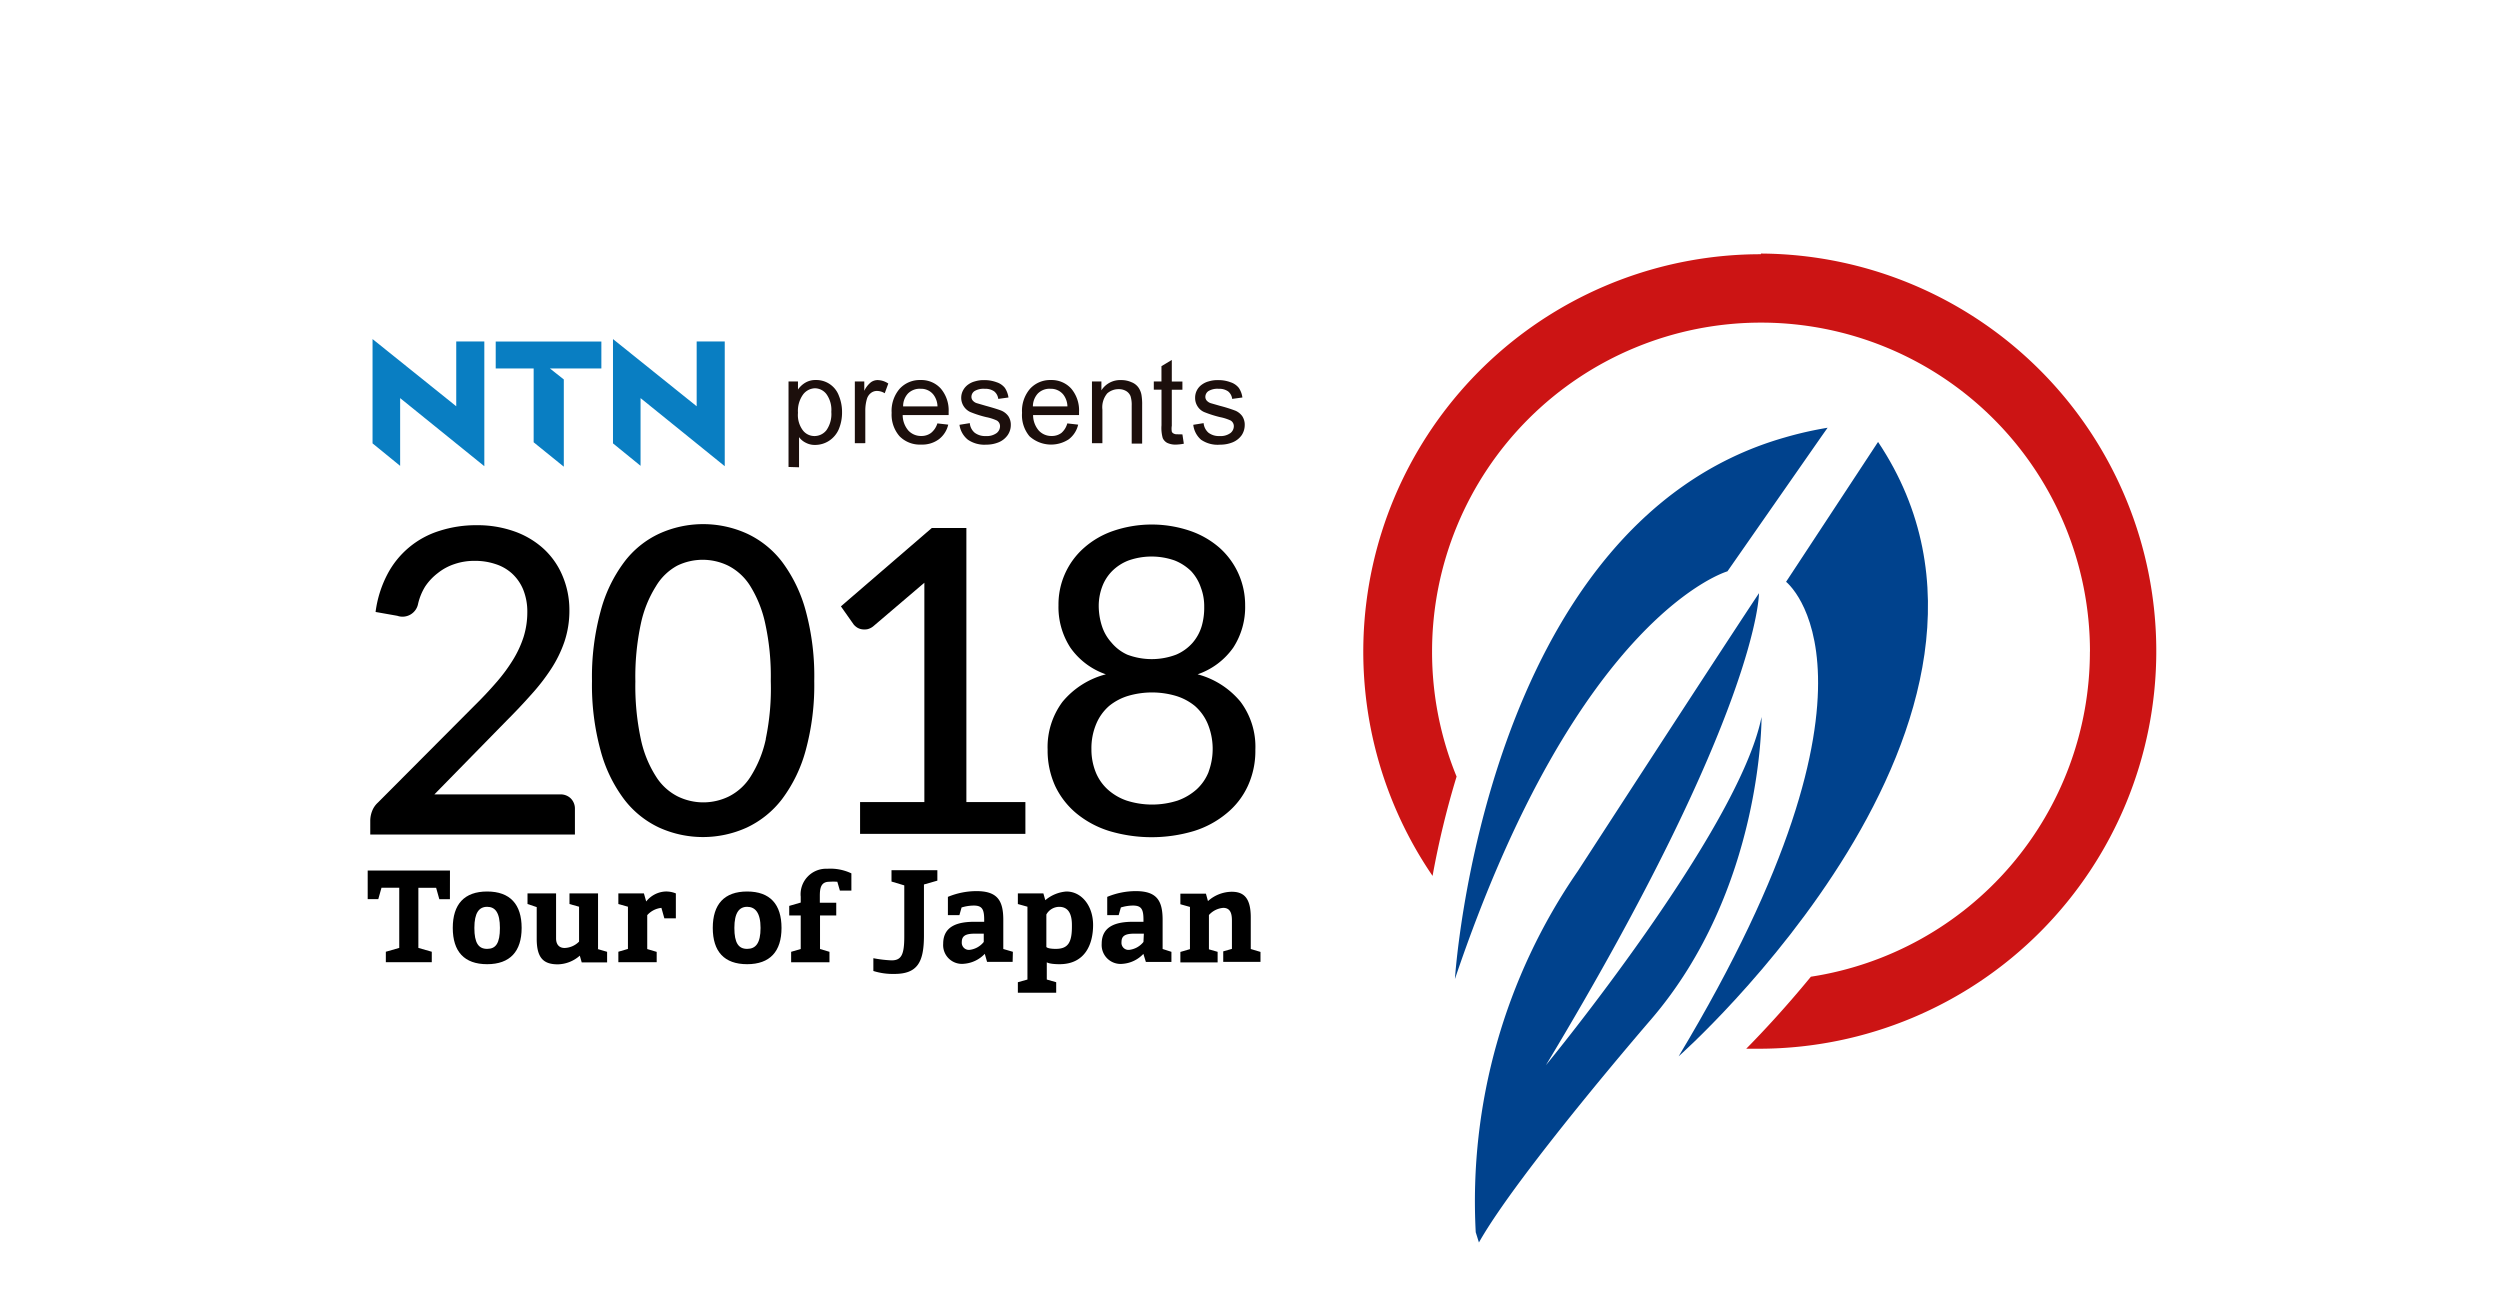 <svg xmlns="http://www.w3.org/2000/svg" viewBox="419 0 201.337 105">
  <defs>
    <style>
      .cls-1 {
        fill: #fff;
      }

      .cls-2 {
        fill: #cc1414;
      }

      .cls-3 {
        fill: #00428d;
      }

      .cls-4 {
        fill: #1c0f0c;
      }

      .cls-5 {
        fill: #097ec2;
      }
    </style>
  </defs>
  <g id="tate_color" transform="translate(294.369)">
    <g id="レイヤー_1" data-name="レイヤー 1" transform="translate(124.631)">
      <rect id="長方形_33" data-name="長方形 33" class="cls-1" width="201.337" height="105"/>
      <path id="パス_2" data-name="パス 2" d="M75.924,41.33H73.136L65.82,47.637,66.849,49.1a1.245,1.245,0,0,0,.268.237,1.029,1.029,0,0,0,.37.144,1.359,1.359,0,0,0,.453,0,1.173,1.173,0,0,0,.484-.237l4.116-3.509V63.4H67.363v2.562H80.677V63.4H75.924Z" transform="translate(1.903 1.195)"/>
      <path id="パス_3" data-name="パス 3" d="M45.124,63.108a1.163,1.163,0,0,0-.854-.319H34.145l5.824-5.947Q41,55.813,41.913,54.784a16.462,16.462,0,0,0,1.605-2.058,9.8,9.8,0,0,0,1.1-2.233,7.851,7.851,0,0,0,.4-2.552,7.038,7.038,0,0,0-.586-2.83,6.174,6.174,0,0,0-1.554-2.161,6.9,6.9,0,0,0-2.366-1.368,8.879,8.879,0,0,0-2.974-.473,9.579,9.579,0,0,0-2.974.453,7.11,7.11,0,0,0-4.208,3.509,9,9,0,0,0-.947,3.025l1.749.309a1.276,1.276,0,0,0,1.677-.977,4.641,4.641,0,0,1,.566-1.379,4.508,4.508,0,0,1,1.029-1.091,4.291,4.291,0,0,1,1.338-.72,4.877,4.877,0,0,1,1.636-.257,5.083,5.083,0,0,1,1.657.257,3.581,3.581,0,0,1,1.348.772A3.632,3.632,0,0,1,41.3,46.3a4.733,4.733,0,0,1,.329,1.811,6.689,6.689,0,0,1-.3,2,8.488,8.488,0,0,1-.854,1.842,13.375,13.375,0,0,1-1.338,1.811c-.525.607-1.111,1.235-1.77,1.883l-7.779,7.809a1.78,1.78,0,0,0-.463.689,2.192,2.192,0,0,0-.144.731V66.02H45.463V63.962A1.163,1.163,0,0,0,45.124,63.108Z" transform="translate(0.838 1.188)"/>
      <path id="パス_4" data-name="パス 4" d="M94.079,53.119a5.814,5.814,0,0,0,2.871-2.15,5.989,5.989,0,0,0,.957-3.406,6.173,6.173,0,0,0-2.058-4.63,7.1,7.1,0,0,0-2.377-1.368,9.61,9.61,0,0,0-6.173,0,6.945,6.945,0,0,0-2.366,1.368,6.06,6.06,0,0,0-2.058,4.63,5.988,5.988,0,0,0,.957,3.406,5.783,5.783,0,0,0,2.86,2.15A6.709,6.709,0,0,0,83.2,55.331,6.1,6.1,0,0,0,82,59.189a6.9,6.9,0,0,0,.607,2.922,6.462,6.462,0,0,0,1.718,2.212,7.809,7.809,0,0,0,2.655,1.42,11.914,11.914,0,0,0,6.791,0,7.665,7.665,0,0,0,2.634-1.42,6.174,6.174,0,0,0,1.718-2.212,6.749,6.749,0,0,0,.607-2.922,6.039,6.039,0,0,0-1.194-3.858A6.708,6.708,0,0,0,94.079,53.119ZM86.373,49.23a5.33,5.33,0,0,1-.257-1.595,4.425,4.425,0,0,1,.267-1.543,3.53,3.53,0,0,1,.8-1.276,3.808,3.808,0,0,1,1.327-.864,5.6,5.6,0,0,1,3.725,0,4.013,4.013,0,0,1,1.327.864,3.653,3.653,0,0,1,.782,1.327,4.2,4.2,0,0,1,.267,1.543,5.329,5.329,0,0,1-.2,1.543,3.642,3.642,0,0,1-.741,1.358,3.7,3.7,0,0,1-1.317.947,5.566,5.566,0,0,1-3.941,0,3.57,3.57,0,0,1-1.276-.977A3.642,3.642,0,0,1,86.373,49.23Zm8.6,11.73a3.818,3.818,0,0,1-.957,1.41,4.621,4.621,0,0,1-1.543.916,6.729,6.729,0,0,1-4.116,0,4.424,4.424,0,0,1-1.543-.916,3.817,3.817,0,0,1-.957-1.41,4.919,4.919,0,0,1-.329-1.8A5.041,5.041,0,0,1,85.92,57.1a3.92,3.92,0,0,1,1.029-1.43,4.455,4.455,0,0,1,1.564-.823,6.832,6.832,0,0,1,3.786,0,4.455,4.455,0,0,1,1.564.823,3.941,3.941,0,0,1,1.029,1.43,5.319,5.319,0,0,1,.072,3.869Z" transform="translate(2.37 1.187)"/>
      <path id="パス_5" data-name="パス 5" d="M63.564,48.058a11.668,11.668,0,0,0-1.9-3.972,7.583,7.583,0,0,0-2.85-2.3,8.54,8.54,0,0,0-7.048,0,7.48,7.48,0,0,0-2.84,2.3,11.462,11.462,0,0,0-1.9,3.972,20.011,20.011,0,0,0-.689,5.6,19.929,19.929,0,0,0,.689,5.587,11.4,11.4,0,0,0,1.883,3.92,7.573,7.573,0,0,0,2.84,2.3,8.54,8.54,0,0,0,7.048,0,7.686,7.686,0,0,0,2.85-2.3,11.606,11.606,0,0,0,1.9-3.92,19.93,19.93,0,0,0,.689-5.587A20.012,20.012,0,0,0,63.564,48.058ZM60.334,58.347a9.26,9.26,0,0,1-1.214,2.994,4.414,4.414,0,0,1-1.759,1.615,4.681,4.681,0,0,1-4.116,0,4.414,4.414,0,0,1-1.759-1.615,9.024,9.024,0,0,1-1.214-2.994,20.474,20.474,0,0,1-.442-4.651,20.414,20.414,0,0,1,.442-4.651,9.26,9.26,0,0,1,1.214-3.015,4.5,4.5,0,0,1,1.708-1.657,4.682,4.682,0,0,1,4.116,0,4.5,4.5,0,0,1,1.759,1.615A9.477,9.477,0,0,1,60.282,49a19.787,19.787,0,0,1,.453,4.651,19.847,19.847,0,0,1-.4,4.651Z" transform="translate(1.339 1.186)"/>
      <path id="パス_6" data-name="パス 6" d="M50.643,70.583l-.185-.648H48.4v.854l.772.216h0v3.4l-.772.226v.844h3.087v-.833l-.761-.226V71.684a1.78,1.78,0,0,1,1.142-.586l.237.844h.926V69.934a2.058,2.058,0,0,0-.844-.154A2.109,2.109,0,0,0,50.643,70.583Z" transform="translate(1.399 2.017)"/>
      <path id="パス_7" data-name="パス 7" d="M35.406,68.14H28.78v2.3h.854l.257-.916h1.43v4.846l-1.08.309v.844h3.7v-.844l-1.08-.309V69.529h1.43l.257.916h.854Z" transform="translate(0.832 1.97)"/>
      <path id="パス_8" data-name="パス 8" d="M38.208,69.78c-1.842,0-2.768,1.029-2.768,2.932s.926,2.922,2.768,2.922,2.778-1.029,2.778-2.922S40.06,69.78,38.208,69.78Zm0,4.62c-.689,0-1.029-.463-1.029-1.687s.381-1.7,1.029-1.7,1.029.463,1.029,1.7S38.907,74.4,38.208,74.4Z" transform="translate(1.024 2.017)"/>
      <path id="パス_9" data-name="パス 9" d="M46.97,74.4V69.93h-2.3v.854l.772.216v2.809a1.708,1.708,0,0,1-1.163.514c-.463,0-.689-.309-.689-.772V69.93h-2.3v.854l.741.247v2.552c0,1.543.545,2.058,1.7,2.058a2.747,2.747,0,0,0,1.77-.7l.154.545H47.7v-.854l-.772-.226Z" transform="translate(1.193 2.022)"/>
      <path id="パス_10" data-name="パス 10" d="M58.558,69.78c-1.842,0-2.768,1.029-2.768,2.932s.926,2.922,2.768,2.922,2.768-1.029,2.768-2.922S60.41,69.78,58.558,69.78Zm0,4.62c-.689,0-1.029-.463-1.029-1.687s.391-1.7,1.029-1.7,1.08.463,1.08,1.7S59.247,74.4,58.558,74.4Z" transform="translate(1.613 2.017)"/>
      <path id="パス_11" data-name="パス 11" d="M62.7,70.223v.5l-.926.268v.772H62.7v2.7l-.772.226v.844h3.087v-.844l-.761-.226v-2.7h1.307V70.737H64.239V70.2c0-.617.072-1.152.761-1.152a4.346,4.346,0,0,1,.648,0l.206.71h.926V68.371A3.941,3.941,0,0,0,64.846,68a2.058,2.058,0,0,0-2.15,2.222Z" transform="translate(1.786 1.965)"/>
      <path id="パス_12" data-name="パス 12" d="M83.58,69.78a2.963,2.963,0,0,0-1.7.7l-.154-.545H79.67v.854l.772.216h0v5.865l-.772.216v.844h3.087v-.844L82,76.869V75.48s.175.154,1.029.154c2.058,0,2.7-1.615,2.7-3.159S84.8,69.78,83.58,69.78Zm-.854,4.62c-.689,0-.761-.154-.761-.154V71.632a1.193,1.193,0,0,1,1.029-.617c.772,0,1.029.617,1.029,1.461C84.043,73.865,83.734,74.4,82.726,74.4Z" transform="translate(2.303 2.017)"/>
      <path id="パス_13" data-name="パス 13" d="M91.138,74.4V72.065c0-1.543-.463-2.315-2.161-2.315a6.029,6.029,0,0,0-2.3.463v1.471H87.6l.175-.617a3.406,3.406,0,0,1,.977-.154c.689,0,.844.309.844,1.152v.154h-.823c-1.152,0-2.541.226-2.541,1.77a1.523,1.523,0,0,0,1.7,1.615,2.541,2.541,0,0,0,1.657-.8l.2.648h2.058v-.813l-.7-.226Zm-1.543-.556a1.718,1.718,0,0,1-1.152.638.566.566,0,0,1-.617-.617c0-.463.226-.689,1.029-.689h.772Z" transform="translate(2.493 2.016)"/>
      <path id="パス_14" data-name="パス 14" d="M98.059,74.41V71.858c0-1.615-.607-2.058-1.533-2.058a2.912,2.912,0,0,0-1.914.751l-.165-.6H92.39v.854l.772.216h0v3.4l-.772.226v.844h3v-.854l-.7-.2V71.673a1.729,1.729,0,0,1,1.152-.576c.617,0,.7.535.7,1.029V74.4l-.7.2v.844h3v-.8Z" transform="translate(2.671 2.018)"/>
      <path id="パス_15" data-name="パス 15" d="M79.438,74.637l-.772-.226h0V72.065c0-1.543-.463-2.315-2.161-2.315a6.029,6.029,0,0,0-2.3.463v1.471h.926l.175-.617a3.469,3.469,0,0,1,.977-.154c.689,0,.844.309.844,1.152v.154h-.761c-1.163,0-2.541.226-2.541,1.77A1.512,1.512,0,0,0,75.508,75.6a2.562,2.562,0,0,0,1.667-.8l.185.648h2.058Zm-2.346-.792a1.718,1.718,0,0,1-1.152.638.576.576,0,0,1-.617-.617c0-.463.237-.689,1.029-.689h.741Z" transform="translate(2.134 2.016)"/>
      <path id="パス_16" data-name="パス 16" d="M69.821,69.026l1.029.309V73.45c0,1.461-.226,1.924-1.029,1.924A9.817,9.817,0,0,1,68.36,75.2v1.029a5.214,5.214,0,0,0,1.687.237c1.852,0,2.387-.926,2.387-3.087V69.262l1.08-.309V68.11H69.821Z" transform="translate(1.976 1.969)"/>
      <path id="パス_17" data-name="パス 17" class="cls-2" d="M138.73,19.9a32.009,32.009,0,0,0-26.443,50.067,70.134,70.134,0,0,1,1.934-8A26.474,26.474,0,0,1,112.246,51.9h0a26.492,26.492,0,1,1,52.984,0h-.005a26.494,26.494,0,0,1-22.47,26.185c-1.946,2.367-3.767,4.342-5.208,5.8h1.183a32.02,32.02,0,0,0,0-64.039Z" transform="translate(3.085 0.574)"/>
      <path id="パス_18" data-name="パス 18" class="cls-3" d="M135.827,45.045,143.4,34.18l.494-.7a29.616,29.616,0,0,0-3.478.792c-24.262,6.945-26.536,43.605-26.536,43.605C123.8,48.481,135.827,45.045,135.827,45.045Z" transform="translate(3.292 0.968)"/>
      <path id="パス_19" data-name="パス 19" class="cls-3" d="M147.451,34.59l-7.408,11.267s9.744,7.573-8.653,38.214C131.4,84.07,162.257,56.763,147.451,34.59Z" transform="translate(3.798 1)"/>
      <path id="パス_20" data-name="パス 20" class="cls-3" d="M138.528,56.4c-1.821,9.137-17.368,28.048-17.368,28.048,17.224-28.6,17.162-38.018,17.162-38.018-4,6.04-14.58,22.368-14.58,22.368a46.826,46.826,0,0,0-8.231,29.1l.257.823c3.087-5.494,13.818-17.913,13.818-17.913C138.652,70.3,138.528,56.4,138.528,56.4Z" transform="translate(3.337 1.342)"/>
      <path id="パス_21" data-name="パス 21" class="cls-4" d="M61.72,36.747V29.863h.761v.648a1.873,1.873,0,0,1,.617-.566,1.6,1.6,0,0,1,.823-.2,1.934,1.934,0,0,1,1.862,1.286,3.4,3.4,0,0,1,.247,1.307,3.467,3.467,0,0,1-.267,1.379,2.109,2.109,0,0,1-.8.936,2.058,2.058,0,0,1-1.091.319,1.543,1.543,0,0,1-.761-.175,1.482,1.482,0,0,1-.545-.453v2.428Zm.761-4.363a2.058,2.058,0,0,0,.391,1.41,1.173,1.173,0,0,0,.936.463,1.224,1.224,0,0,0,.967-.473,2.264,2.264,0,0,0,.391-1.471,2.181,2.181,0,0,0-.391-1.43,1.183,1.183,0,0,0-.926-.473,1.245,1.245,0,0,0-.957.5,2.263,2.263,0,0,0-.412,1.471Z" transform="translate(1.784 0.86)"/>
      <path id="パス_22" data-name="パス 22" class="cls-4" d="M66.91,34.833v-4.97h.761v.751a1.934,1.934,0,0,1,.535-.689.926.926,0,0,1,.535-.175,1.584,1.584,0,0,1,.864.278l-.288.782a1.194,1.194,0,0,0-.617-.185.772.772,0,0,0-.494.165.936.936,0,0,0-.319.463,3.3,3.3,0,0,0-.134.977v2.6Z" transform="translate(1.934 0.86)"/>
      <path id="パス_23" data-name="パス 23" class="cls-4" d="M73.474,33.238l.875.1a2.058,2.058,0,0,1-.761,1.183,2.243,2.243,0,0,1-1.42.422,2.284,2.284,0,0,1-1.739-.669,2.644,2.644,0,0,1-.638-1.883,2.727,2.727,0,0,1,.648-1.945,2.191,2.191,0,0,1,1.677-.7,2.109,2.109,0,0,1,1.626.679,2.706,2.706,0,0,1,.638,1.914,2.056,2.056,0,0,1,0,.226h-3.7a1.924,1.924,0,0,0,.463,1.255,1.389,1.389,0,0,0,1.029.432,1.276,1.276,0,0,0,.792-.247A1.564,1.564,0,0,0,73.474,33.238ZM70.716,31.87h2.768a1.626,1.626,0,0,0-.319-.936,1.255,1.255,0,0,0-1.029-.484,1.338,1.338,0,0,0-1.029.381A1.5,1.5,0,0,0,70.716,31.87Z" transform="translate(2.017 0.86)"/>
      <path id="パス_24" data-name="パス 24" class="cls-4" d="M75.1,33.351l.833-.134a1.121,1.121,0,0,0,.391.772,1.389,1.389,0,0,0,.9.268,1.338,1.338,0,0,0,.864-.237.7.7,0,0,0,.278-.556.525.525,0,0,0-.247-.453,3.734,3.734,0,0,0-.864-.278,8.685,8.685,0,0,1-1.286-.412,1.266,1.266,0,0,1-.576-1.749,1.338,1.338,0,0,1,.422-.473,1.625,1.625,0,0,1,.535-.247,2.346,2.346,0,0,1,.72-.1,2.83,2.83,0,0,1,1.029.175,1.389,1.389,0,0,1,.659.453,1.894,1.894,0,0,1,.288.772l-.823.113a.916.916,0,0,0-.329-.607,1.245,1.245,0,0,0-.761-.206,1.41,1.41,0,0,0-.823.185.566.566,0,0,0-.247.453.463.463,0,0,0,.1.3.7.7,0,0,0,.319.216l.741.216c.6.165,1.029.3,1.255.391a1.327,1.327,0,0,1,.556.442,1.255,1.255,0,0,1,.2.72,1.42,1.42,0,0,1-.247.8,1.667,1.667,0,0,1-.71.576,2.614,2.614,0,0,1-1.029.2,2.346,2.346,0,0,1-1.471-.4A1.873,1.873,0,0,1,75.1,33.351Z" transform="translate(2.171 0.86)"/>
      <path id="パス_25" data-name="パス 25" class="cls-4" d="M83.643,33.238l.875.1a2.058,2.058,0,0,1-.761,1.183,2.593,2.593,0,0,1-3.159-.247,2.644,2.644,0,0,1-.6-1.883,2.727,2.727,0,0,1,.648-1.945,2.192,2.192,0,0,1,1.677-.7,2.13,2.13,0,0,1,1.626.679,2.706,2.706,0,0,1,.638,1.914,2.055,2.055,0,0,1,0,.226h-3.7a1.924,1.924,0,0,0,.463,1.255,1.379,1.379,0,0,0,1.029.432,1.276,1.276,0,0,0,.792-.247A1.564,1.564,0,0,0,83.643,33.238ZM80.875,31.87h2.778a1.626,1.626,0,0,0-.319-.936A1.276,1.276,0,0,0,82.3,30.45a1.327,1.327,0,0,0-1.029.381,1.554,1.554,0,0,0-.4,1.039Z" transform="translate(2.312 0.86)"/>
      <path id="パス_26" data-name="パス 26" class="cls-4" d="M85.47,34.833v-4.97h.761v.71a1.79,1.79,0,0,1,1.584-.823,1.966,1.966,0,0,1,.823.165,1.225,1.225,0,0,1,.566.422,1.5,1.5,0,0,1,.257.628,4.62,4.62,0,0,1,.051.813v3.087H88.67V31.808a2.336,2.336,0,0,0-.093-.761.854.854,0,0,0-.35-.412,1.142,1.142,0,0,0-.6-.154,1.368,1.368,0,0,0-.926.34,1.739,1.739,0,0,0-.391,1.307v2.706Z" transform="translate(2.471 0.86)"/>
      <path id="パス_27" data-name="パス 27" class="cls-4" d="M92.615,34.169l.113.751a3.788,3.788,0,0,1-.628.072,1.544,1.544,0,0,1-.72-.144.823.823,0,0,1-.35-.381,2.984,2.984,0,0,1-.1-1.029V30.567H90.31v-.659h.617V28.674l.833-.5v1.739h.854v.659h-.854v2.9a1.421,1.421,0,0,0,0,.473.267.267,0,0,0,.144.154.525.525,0,0,0,.288.062Z" transform="translate(2.611 0.814)"/>
      <path id="パス_28" data-name="パス 28" class="cls-4" d="M93.4,33.351l.833-.134a1.163,1.163,0,0,0,.391.772,1.389,1.389,0,0,0,.9.268,1.338,1.338,0,0,0,.864-.237.7.7,0,0,0,.278-.556.525.525,0,0,0-.247-.453,3.734,3.734,0,0,0-.864-.278,9.126,9.126,0,0,1-1.286-.412,1.2,1.2,0,0,1-.535-.473,1.235,1.235,0,0,1-.185-.669,1.284,1.284,0,0,1,.566-1.08,1.626,1.626,0,0,1,.535-.247,2.367,2.367,0,0,1,.731-.1,2.778,2.778,0,0,1,1.029.175,1.389,1.389,0,0,1,.658.453,1.759,1.759,0,0,1,.288.772l-.823.113a.916.916,0,0,0-.329-.607,1.245,1.245,0,0,0-.761-.206,1.409,1.409,0,0,0-.823.185.566.566,0,0,0-.247.453.463.463,0,0,0,.1.3.762.762,0,0,0,.319.216l.751.216a11.915,11.915,0,0,1,1.245.391,1.327,1.327,0,0,1,.556.442,1.255,1.255,0,0,1,.2.72,1.492,1.492,0,0,1-.237.8,1.667,1.667,0,0,1-.71.576,2.613,2.613,0,0,1-1.029.2,2.356,2.356,0,0,1-1.543-.4A1.873,1.873,0,0,1,93.4,33.351Z" transform="translate(2.7 0.86)"/>
      <path id="パス_29" data-name="パス 29" class="cls-5" d="M29.16,26.54v8.4l2.222,1.811V31.294l6.78,5.484V26.735H35.9v5.217Z" transform="translate(0.843 0.767)"/>
      <path id="パス_30" data-name="パス 30" class="cls-5" d="M38.8,26.73V28.9h3.056v5.947l2.428,1.965V29.786L43.163,28.9h4.146V26.73Z" transform="translate(1.122 0.773)"/>
      <path id="パス_31" data-name="パス 31" class="cls-5" d="M47.98,26.54v8.4L50.2,36.747V31.294l6.78,5.484V26.735H54.719v5.217Z" transform="translate(1.387 0.767)"/>
    </g>
  </g>
</svg>
